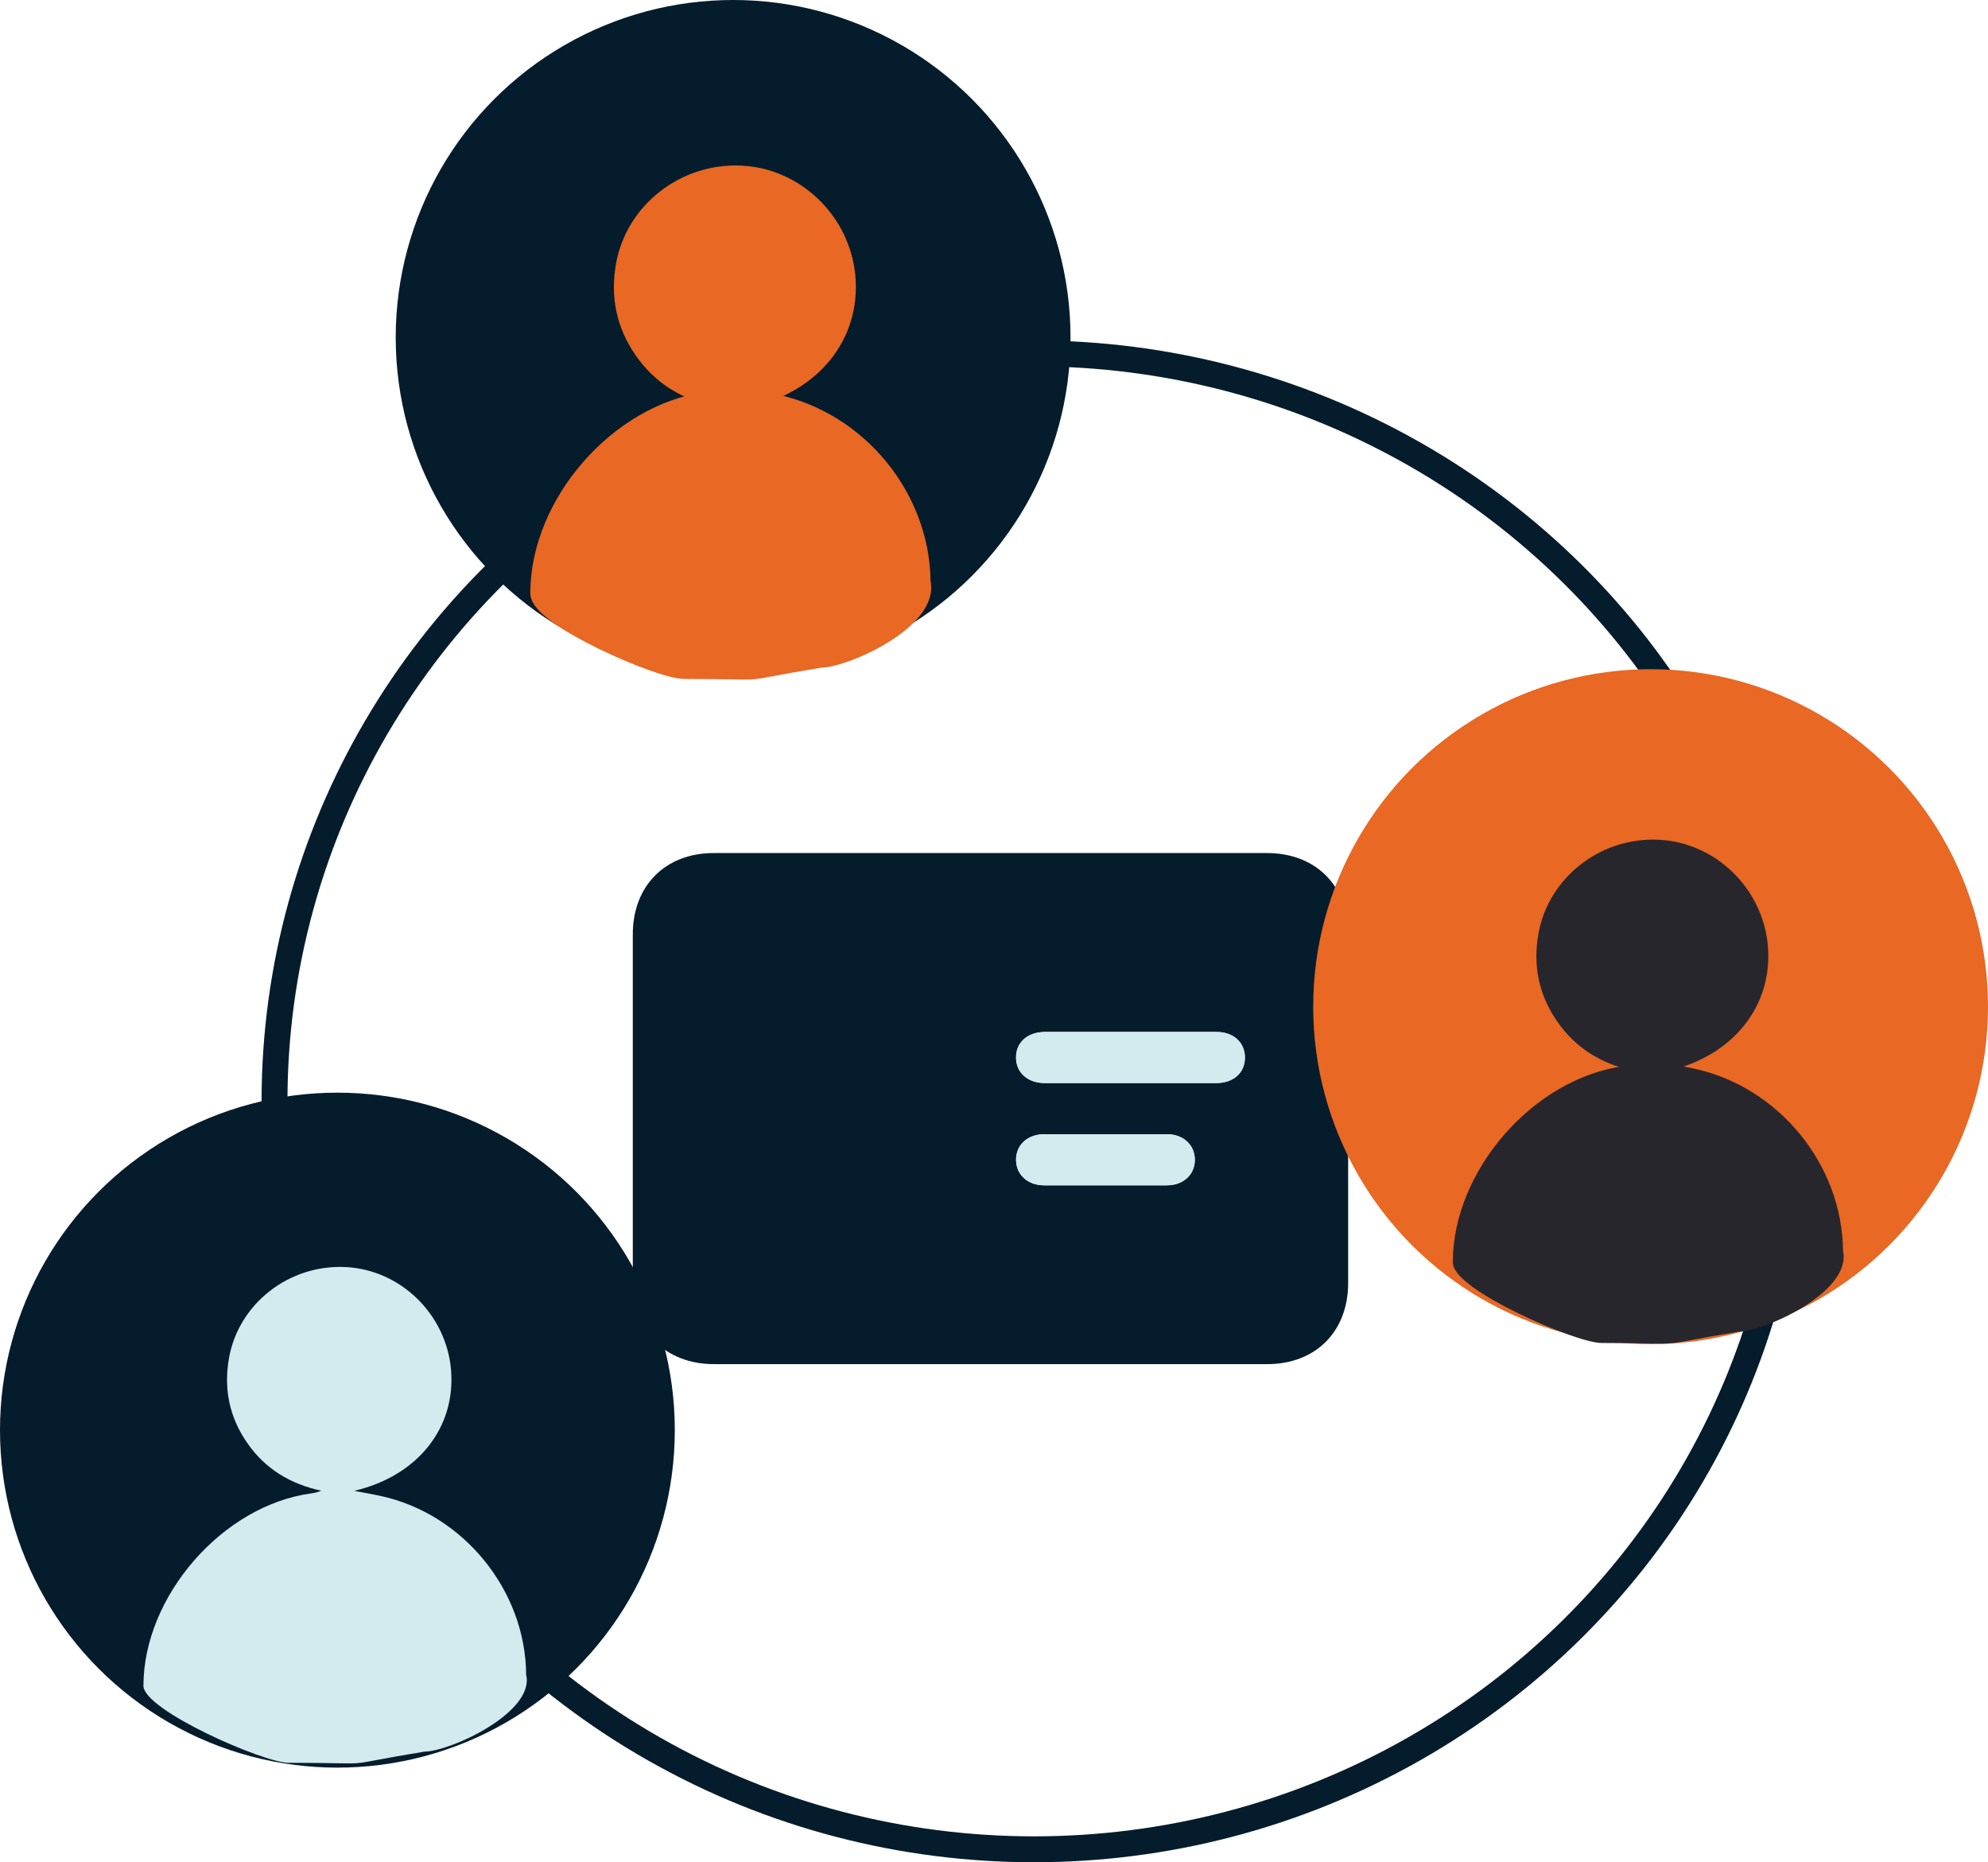 <?xml version="1.0" encoding="UTF-8"?>
<svg id="Capa_2" data-name="Capa 2" xmlns="http://www.w3.org/2000/svg" viewBox="0 0 217.18 203.39">
  <defs>
    <style>
      .cls-1 {
        fill: none;
        stroke: #051c2c;
        stroke-width: 2.83px;
      }

      .cls-1, .cls-2, .cls-3 {
        stroke-miterlimit: 10;
      }

      .cls-2 {
        stroke: #e86824;
        stroke-width: 1.92px;
      }

      .cls-2, .cls-4 {
        fill: #e86824;
      }

      .cls-3 {
        fill: #27262d;
        stroke: #27262d;
        stroke-width: .82px;
      }

      .cls-5 {
        fill: #d3ebef;
      }

      .cls-6 {
        fill: #051c2c;
      }
    </style>
  </defs>
  <g id="Capa_1-2" data-name="Capa 1">
    <g>
      <path class="cls-6" d="M108.24,93.17c10.06,0,20.12,0,30.17,0,5.31,0,8.87,3.55,8.87,8.84,0,12.7,0,25.41,0,38.11,0,5.31-3.55,8.87-8.84,8.87-20.14,0-40.29,0-60.43,0-5.3,0-8.87-3.56-8.88-8.84,0-12.7,0-25.41,0-38.11,0-5.3,3.56-8.87,8.84-8.87,10.09,0,20.17,0,30.26,0Zm-12.87,27.89c4.78-1.11,7.61-4.75,7.23-9.06-.36-4.13-3.76-7.44-7.85-7.65-4.21-.21-7.97,2.71-8.71,6.75-.42,2.32,.01,4.45,1.35,6.38,1.34,1.94,3.23,3.07,5.53,3.56-.26,.11-.51,.17-.76,.2-6.61,.89-11.85,6.89-11.86,13.57,0,1.82,1.15,3,2.99,3.01,7.3,0,14.59,0,21.89,0,1.89,0,3.04-1.17,3.03-3.05-.04-6.3-4.69-12.01-10.88-13.34-.59-.13-1.18-.23-1.95-.37Zm28.22-8.35c-3.14,0-6.28,0-9.42,0-1.92,0-3.19,1.13-3.18,2.81,.01,1.64,1.28,2.77,3.14,2.77,6.25,0,12.5,0,18.74,0,1.86,0,3.12-1.12,3.12-2.77,0-1.66-1.24-2.8-3.09-2.81-3.11,0-6.22,0-9.33,0Zm-2.79,11.17c-2.24,0-4.48,0-6.71,0-1.84,0-3.1,1.16-3.09,2.82,.02,1.61,1.28,2.76,3.06,2.76,4.48,0,8.95,0,13.43,0,1.78,0,3.04-1.16,3.04-2.78,0-1.61-1.25-2.79-3.02-2.8-2.24,0-4.48,0-6.71,0Z"/>
      <path class="cls-5" d="M95.37,121.06c.78,.15,1.37,.25,1.95,.37,6.19,1.34,10.84,7.04,10.88,13.34,.01,1.88-1.13,3.05-3.03,3.05-7.3,0-14.59,0-21.89,0-1.84,0-2.99-1.18-2.99-3.01,.01-6.69,5.25-12.68,11.86-13.57,.25-.03,.5-.09,.76-.2-2.31-.5-4.19-1.63-5.53-3.56-1.34-1.93-1.77-4.07-1.35-6.38,.74-4.04,4.5-6.96,8.71-6.75,4.08,.21,7.49,3.52,7.85,7.65,.38,4.31-2.46,7.94-7.23,9.06Z"/>
      <path class="cls-5" d="M123.59,112.71c3.11,0,6.22,0,9.33,0,1.85,0,3.1,1.15,3.09,2.81,0,1.66-1.26,2.77-3.12,2.77-6.25,0-12.5,0-18.74,0-1.86,0-3.13-1.13-3.14-2.77-.01-1.68,1.26-2.81,3.18-2.81,3.14,0,6.28,0,9.42,0Z"/>
      <path class="cls-5" d="M120.8,123.88c2.24,0,4.48,0,6.71,0,1.76,0,3.03,1.19,3.02,2.8,0,1.61-1.27,2.77-3.04,2.78-4.48,0-8.95,0-13.43,0-1.78,0-3.04-1.15-3.06-2.76-.02-1.65,1.25-2.81,3.09-2.82,2.24,0,4.48,0,6.71,0Z"/>
    </g>
    <ellipse class="cls-1" cx="112.96" cy="120.29" rx="82.97" ry="81.69"/>
    <circle class="cls-4" cx="180.32" cy="109.95" r="36.86"/>
    <path class="cls-3" d="M182.14,116.57c1.14,.22,2,.36,2.86,.55,9.06,1.95,15.87,10.31,15.93,19.53,.97,4.13-8.32,8.39-11.1,8.4-10.36,1.71-4.19,1.23-14.87,1.22-2.69,0-15.84-5.74-15.84-8.41,.01-9.79,8.65-19.7,18.32-21.01,.37-.05,.73-.14,1.12-.29-3.38-.73-6.14-2.38-8.1-5.22-1.96-2.82-2.6-5.95-1.98-9.34,1.08-5.91,6.59-10.19,12.75-9.87,5.98,.3,10.96,5.15,11.49,11.19,.55,6.3-3.59,11.62-10.58,13.25Z"/>
    <circle class="cls-6" cx="80.09" cy="36.86" r="36.86"/>
    <path class="cls-2" d="M81.91,43.49c1.14,.22,2,.36,2.86,.55,9.06,1.95,15.87,10.31,15.93,19.53,.97,4.13-8.32,8.39-11.1,8.4-10.36,1.71-4.19,1.23-14.87,1.22-2.69,0-15.84-5.74-15.84-8.41,.01-9.79,8.65-19.7,18.32-21.01,.37-.05,.73-.14,1.12-.29-3.38-.73-6.14-2.38-8.1-5.22-1.96-2.82-2.6-5.95-1.98-9.34,1.08-5.91,6.59-10.19,12.75-9.87,5.98,.3,10.96,5.15,11.49,11.19,.55,6.3-3.59,11.62-10.58,13.25Z"/>
    <circle class="cls-6" cx="36.86" cy="156.2" r="36.86"/>
    <path class="cls-5" d="M38.69,162.83c1.14,.22,2,.36,2.86,.55,9.06,1.95,15.87,10.31,15.93,19.53,.97,4.13-8.32,8.39-11.1,8.4-10.36,1.71-4.19,1.23-14.87,1.22-2.69,0-15.84-5.74-15.84-8.41,.01-9.79,8.65-19.7,18.32-21.01,.37-.05,.73-.14,1.12-.29-3.38-.73-6.14-2.38-8.1-5.22-1.96-2.82-2.6-5.95-1.98-9.34,1.08-5.91,6.59-10.19,12.75-9.87,5.98,.3,10.96,5.15,11.49,11.19,.55,6.3-3.59,11.62-10.58,13.25Z"/>
    <rect class="cls-6" x="74.34" y="103.53" width="35.68" height="37.66"/>
  </g>
</svg>